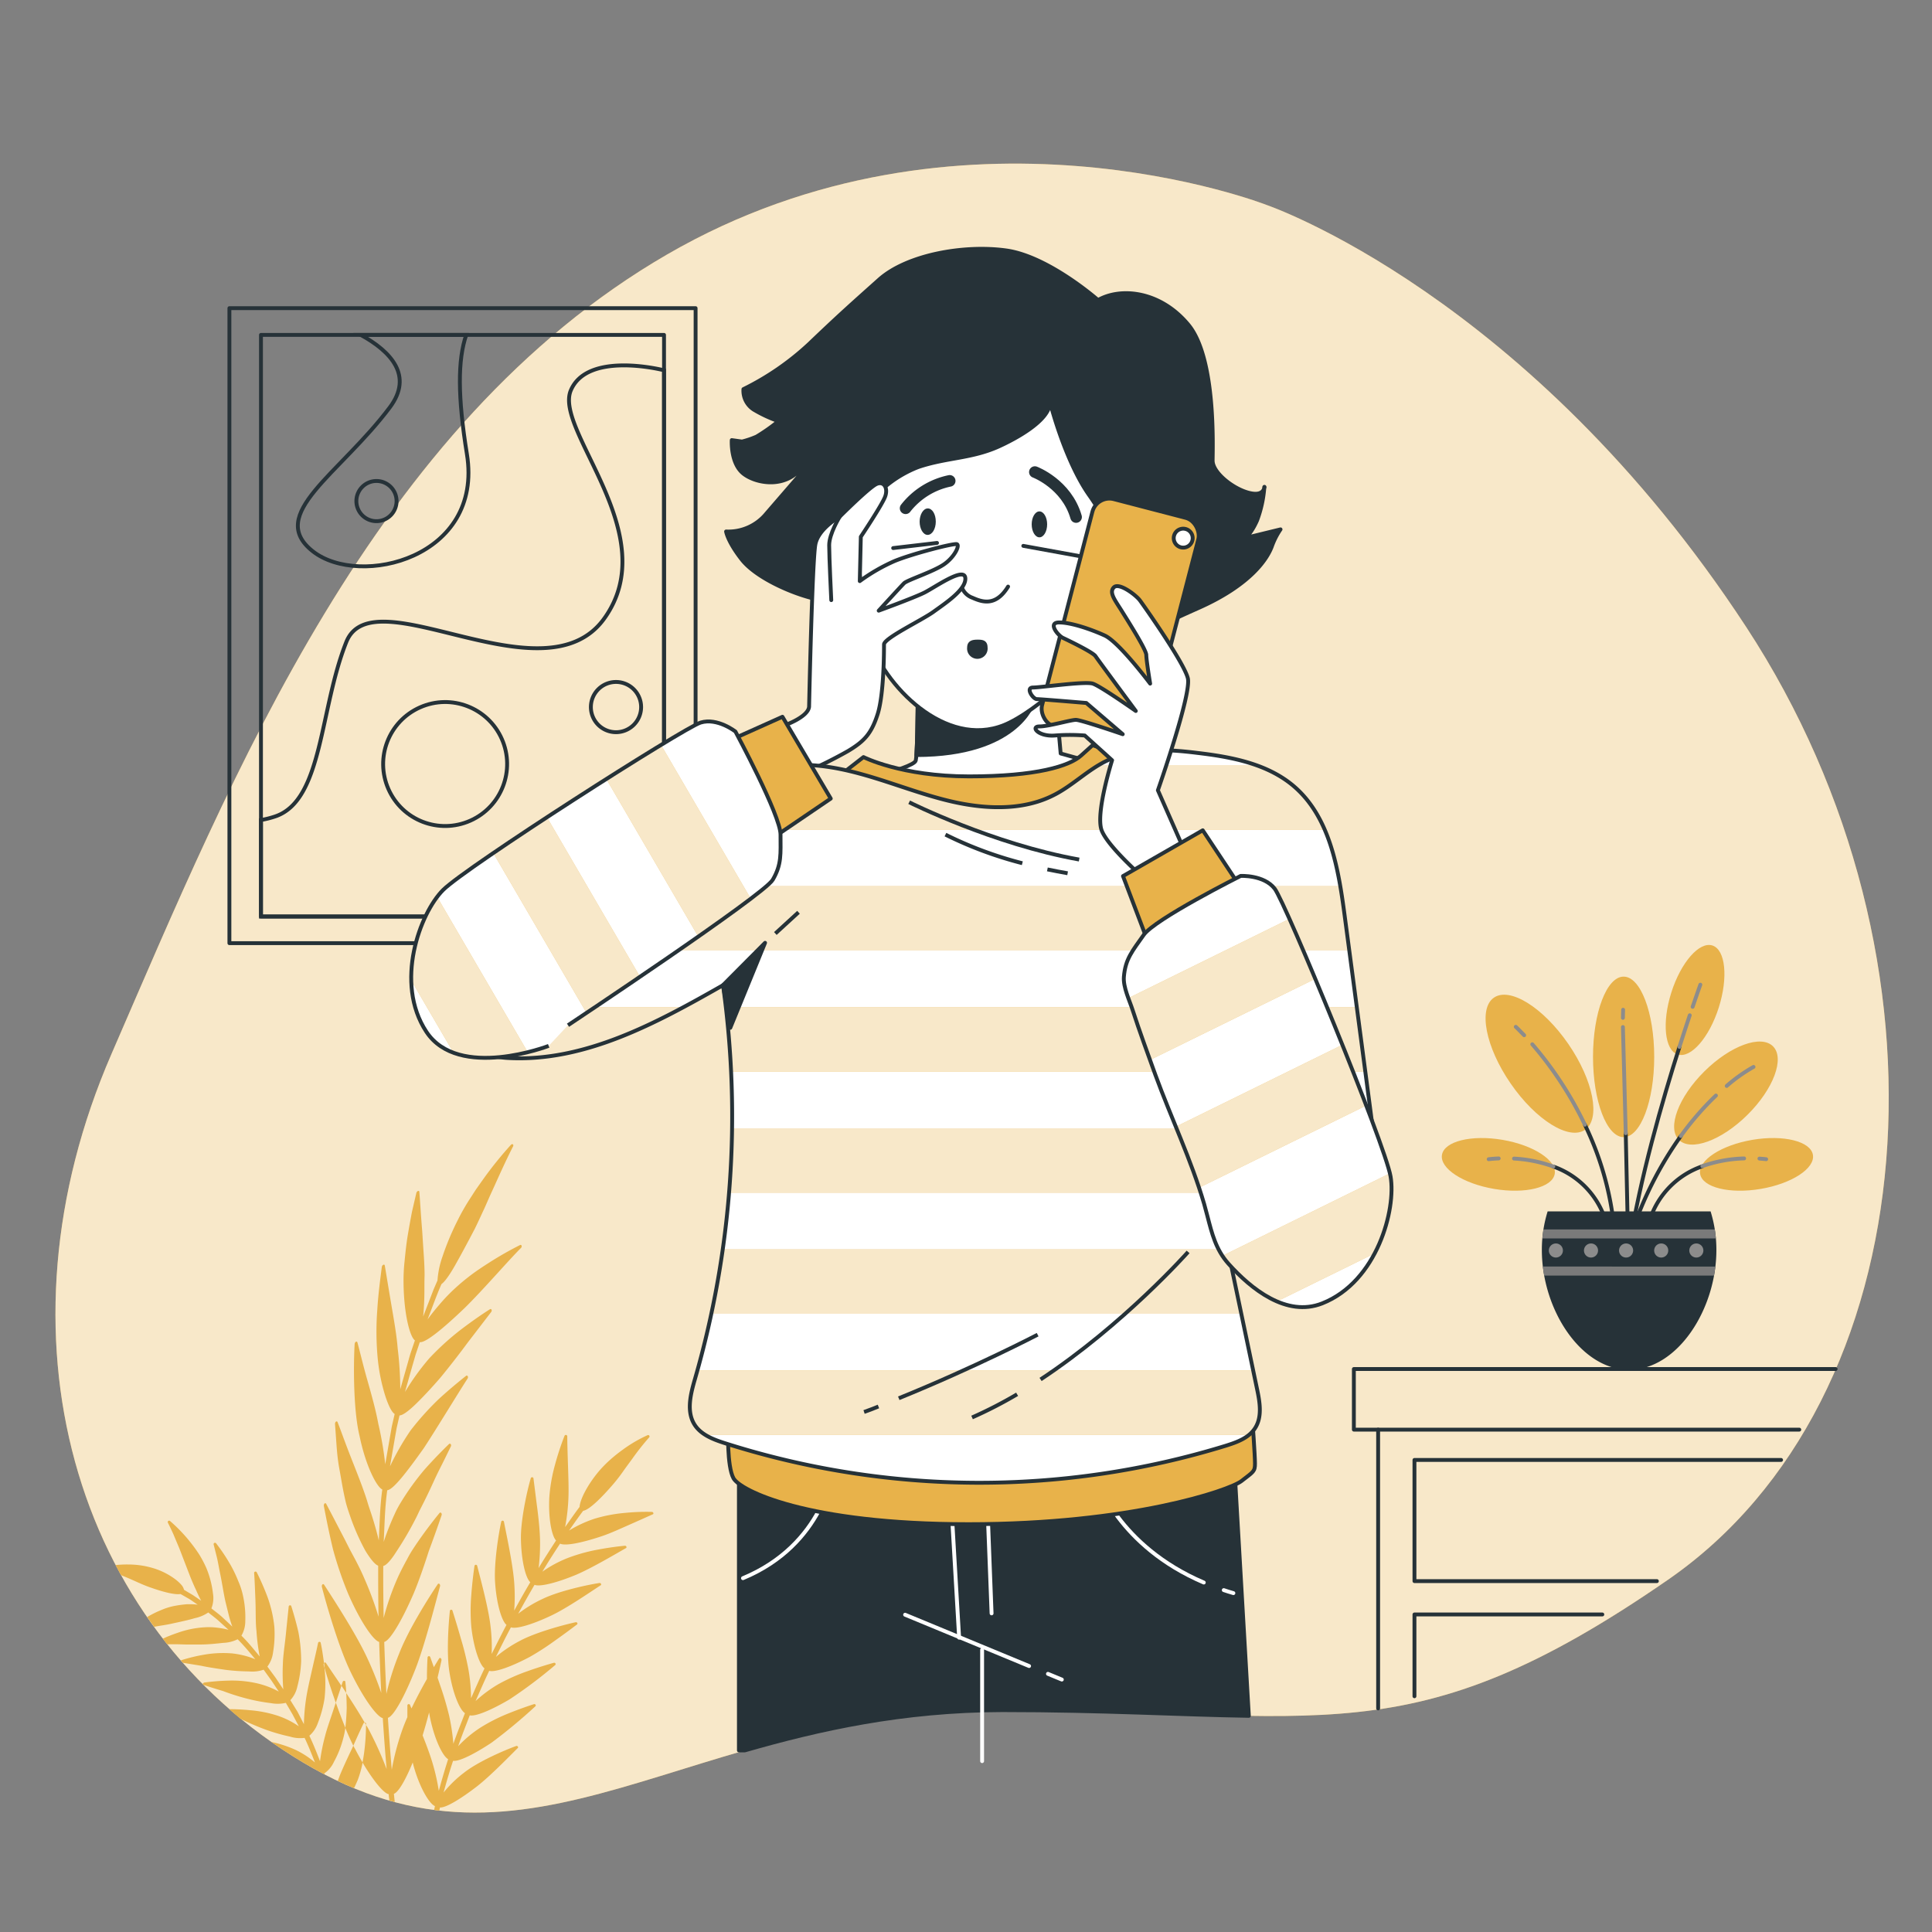 <svg xmlns="http://www.w3.org/2000/svg" viewBox="0 0 500 500"><rect x="0" y="0" width="500" height="500" fill="#808080" stroke="none"/><g id="freepik--background-simple--inject-456"><path d="M327.83,53.06S248.49,21.89,172.61,65.88,60.28,200.38,28.83,272.82,18.63,420.43,78.41,456.1s98.47-13.38,181-13.52,105.06,12.73,172.29-33.76,76.55-160.45,20.22-246.54S327.83,53.06,327.83,53.06Z" style="fill:#E8B24A"></path><path d="M327.83,53.06S248.49,21.89,172.61,65.88,60.28,200.38,28.83,272.82,18.63,420.43,78.41,456.1s98.47-13.38,181-13.52,105.06,12.73,172.29-33.76,76.55-160.45,20.22-246.54S327.83,53.06,327.83,53.06Z" style="fill:#fff;opacity:0.7"></path></g><g id="freepik--Picture--inject-456"><rect x="59.37" y="79.75" width="120.65" height="164.34" style="fill:none;stroke:#263238;stroke-linecap:round;stroke-linejoin:round"></rect><rect x="67.54" y="86.67" width="104.31" height="150.49" style="fill:none;stroke:#263238;stroke-linecap:round;stroke-linejoin:round"></rect><path d="M171.85,95.83c-1.71-.42-20-4.68-24.14,5.24-4.33,10.4,24.28,37.28,8.67,59s-59.82-11.27-66.75,6.07-6.07,40.75-18.21,45.08a24.14,24.14,0,0,1-3.88,1v25H171.85Z" style="fill:none;stroke:#263238;stroke-miterlimit:10"></path><path d="M93.37,86.67C101.22,91,107,97.24,100.9,105.41c-13,17.33-32.08,27.74-19.94,37.27s44.21,1.74,39.88-25.14c-2.4-14.86-2.4-24.41-.18-30.87Z" style="fill:none;stroke:#263238;stroke-miterlimit:10"></path><circle cx="115.2" cy="197.73" r="16.04" transform="translate(-70.16 63.53) rotate(-23.87)" style="fill:none;stroke:#263238;stroke-miterlimit:10"></circle><path d="M165.92,183a6.5,6.5,0,1,1-6.5-6.51A6.5,6.5,0,0,1,165.92,183Z" style="fill:none;stroke:#263238;stroke-miterlimit:10"></path><path d="M102.63,129.68a5.2,5.2,0,1,1-5.2-5.2A5.2,5.2,0,0,1,102.63,129.68Z" style="fill:none;stroke:#263238;stroke-miterlimit:10"></path></g><g id="freepik--Plants--inject-456"><polyline points="475.06 354.3 350.38 354.3 350.38 369.99 465.65 369.99" style="fill:none;stroke:#263238;stroke-linecap:round;stroke-linejoin:round"></polyline><line x1="356.66" y1="369.99" x2="356.66" y2="442.13" style="fill:none;stroke:#263238;stroke-linecap:round;stroke-linejoin:round"></line><polyline points="428.8 409.19 366.06 409.19 366.06 377.83 460.94 377.83" style="fill:none;stroke:#263238;stroke-linecap:round;stroke-linejoin:round"></polyline><polyline points="366.06 438.99 366.06 417.82 414.68 417.82" style="fill:none;stroke:#263238;stroke-linecap:round;stroke-linejoin:round"></polyline><ellipse cx="420.19" cy="273.52" rx="7.92" ry="20.77" style="fill:#E8B24A"></ellipse><ellipse cx="438.65" cy="258.77" rx="14.8" ry="6.44" transform="translate(59.21 598.47) rotate(-72.37)" style="fill:#E8B24A"></ellipse><path d="M386.69,307.69c-8.06-1.36-14.11-5.31-13.51-8.82s7.61-5.25,15.66-3.88,14.12,5.32,13.52,8.82S394.75,309.06,386.69,307.69Z" style="fill:#E8B24A"></path><ellipse cx="446.67" cy="282.87" rx="17.17" ry="7.92" transform="translate(-69.67 396.55) rotate(-44.76)" style="fill:#E8B24A"></ellipse><ellipse cx="398.41" cy="275.32" rx="9.05" ry="20.77" transform="translate(-85.87 274.73) rotate(-34.58)" style="fill:#E8B24A"></ellipse><line x1="420.74" y1="293.26" x2="421.36" y2="321.81" style="fill:none;stroke:#263238;stroke-linecap:round;stroke-miterlimit:10"></line><line x1="420.01" y1="265.8" x2="420.74" y2="293.26" style="fill:none;stroke:#8c8c8c;stroke-linecap:round;stroke-miterlimit:10"></line><line x1="420.06" y1="261.32" x2="420.01" y2="263.43" style="fill:none;stroke:#8c8c8c;stroke-linecap:round;stroke-miterlimit:10"></line><path d="M410.16,291.07A79.6,79.6,0,0,1,418,321" style="fill:none;stroke:#263238;stroke-linecap:round;stroke-miterlimit:10"></path><path d="M396.56,270.26a94,94,0,0,1,13.6,20.81" style="fill:none;stroke:#8c8c8c;stroke-linecap:round;stroke-miterlimit:10"></path><path d="M392.28,265.74s.82.75,2.17,2.18" style="fill:none;stroke:#8c8c8c;stroke-linecap:round;stroke-miterlimit:10"></path><path d="M435,294a93.6,93.6,0,0,0-12.83,25.47" style="fill:none;stroke:#263238;stroke-linecap:round;stroke-miterlimit:10"></path><path d="M444.08,283.53A75.11,75.11,0,0,0,435,294" style="fill:none;stroke:#8c8c8c;stroke-linecap:round;stroke-miterlimit:10"></path><path d="M453.81,276.12a41.42,41.42,0,0,0-6.94,4.92" style="fill:none;stroke:#8c8c8c;stroke-linecap:round;stroke-miterlimit:10"></path><path d="M434.64,270.94c-4.39,13.81-10.28,34.2-13,51.91" style="fill:none;stroke:#263238;stroke-linecap:round;stroke-miterlimit:10"></path><path d="M437.31,262.75c-.78,2.33-1.69,5.1-2.67,8.19" style="fill:none;stroke:#8c8c8c;stroke-linecap:round;stroke-miterlimit:10"></path><path d="M440.05,254.83s-.77,2.12-2,5.74" style="fill:none;stroke:#8c8c8c;stroke-linecap:round;stroke-miterlimit:10"></path><path d="M402,301.9a21.74,21.74,0,0,1,13.43,13.68" style="fill:none;stroke:#263238;stroke-linecap:round;stroke-miterlimit:10"></path><path d="M391.83,299.84A34.82,34.82,0,0,1,402,301.9" style="fill:none;stroke:#8c8c8c;stroke-linecap:round;stroke-miterlimit:10"></path><path d="M385.27,300s1-.14,2.59-.2" style="fill:none;stroke:#8c8c8c;stroke-linecap:round;stroke-miterlimit:10"></path><path d="M455.66,307.69c8.06-1.36,14.11-5.31,13.52-8.82s-7.61-5.25-15.67-3.88-14.11,5.32-13.52,8.82S447.6,309.06,455.66,307.69Z" style="fill:#E8B24A"></path><path d="M440.57,301.83A21.75,21.75,0,0,0,427,315.58" style="fill:none;stroke:#263238;stroke-linecap:round;stroke-miterlimit:10"></path><path d="M451.37,299.8a35.42,35.42,0,0,0-10.8,2" style="fill:none;stroke:#8c8c8c;stroke-linecap:round;stroke-miterlimit:10"></path><path d="M457.08,300s-.64-.09-1.74-.16" style="fill:none;stroke:#8c8c8c;stroke-linecap:round;stroke-miterlimit:10"></path><path d="M400.53,313.5a33.54,33.54,0,0,0-1.5,10c0,15.41,10.11,31,22.59,31s22.58-15.61,22.58-31a33.54,33.54,0,0,0-1.5-10Z" style="fill:#263238"></path><path d="M399.45,318.18c-.12.76-.22,1.54-.28,2.33h44.9c-.07-.79-.16-1.57-.28-2.33Z" style="fill:#7a7a7a"></path><path d="M443.59,330.12q.21-1.17.36-2.34H399.29c.09.78.21,1.56.35,2.34Z" style="fill:#7a7a7a"></path><path d="M404.48,323.63a1.82,1.82,0,1,1-1.81-1.82A1.81,1.81,0,0,1,404.48,323.63Z" style="fill:#8c8c8c"></path><path d="M413.57,323.63a1.82,1.82,0,1,1-1.82-1.82A1.81,1.81,0,0,1,413.57,323.63Z" style="fill:#8c8c8c"></path><path d="M422.65,323.63a1.82,1.82,0,1,1-1.81-1.82A1.81,1.81,0,0,1,422.65,323.63Z" style="fill:#8c8c8c"></path><path d="M431.74,323.63a1.82,1.82,0,1,1-1.82-1.82A1.81,1.81,0,0,1,431.74,323.63Z" style="fill:#8c8c8c"></path><path d="M440.83,323.63a1.82,1.82,0,1,1-1.82-1.82A1.82,1.82,0,0,1,440.83,323.63Z" style="fill:#8c8c8c"></path><path d="M86.9,440.67c.55-1.63,1.07-3.17,1.46-4.38-1.61-2.39-3.07-4.49-4-5.9-.16-.24-.38-.17-.5,0l.15,1.27C84.64,434,85.69,437.23,86.9,440.67Z" style="fill:#E8B24A"></path><path d="M89.37,435.25c0-.35-.57-.35-.68,0s-.21.66-.33,1l1.25,1.88C89.55,437,89.47,436,89.37,435.25Z" style="fill:#E8B24A"></path><path d="M94.74,446.11a.31.31,0,0,0-.36-.3l.35.62C94.73,446.32,94.74,446.21,94.74,446.11Z" style="fill:#E8B24A"></path><path d="M86.48,441.92c-.83,2.59-1.85,5.33-2.35,7.37a49.76,49.76,0,0,0-1.31,6.52c-.85-2.23-1.73-4.45-2.76-6.6A7.55,7.55,0,0,0,82.23,446,29.8,29.8,0,0,0,84,439.5a36.66,36.66,0,0,0,0-7.65,1,1,0,0,1,0-.16c-.07-.24-.15-.48-.21-.7a.68.68,0,0,1,.06-.57c-.27-2.11-.58-4.06-.86-5.29-.08-.34-.61-.29-.68.07-.3,1.55-.93,4.18-1.53,6.84s-1.25,5.46-1.56,7.56a51.33,51.33,0,0,0-.57,6.62L77,443,75.14,440a7.39,7.39,0,0,0,1.8-3.47,30.51,30.51,0,0,0,1-6.58,39.56,39.56,0,0,0-.72-7.59c-.6-2.64-1.35-5.16-1.84-6.7-.11-.35-.65-.24-.67.13-.16,1.62-.44,4.28-.72,7.08s-.73,5.58-.78,7.68a51.17,51.17,0,0,0,.11,6.64l-2-3-2.12-2.88a7.64,7.64,0,0,0,1.46-3.63A28.4,28.4,0,0,0,71,421a32.56,32.56,0,0,0-1.74-7.62,66,66,0,0,0-2.83-6.5.36.36,0,0,0-.66.22c.13,1.66.23,4.41.34,7.17s0,5.71.26,7.8a52.07,52.07,0,0,0,.84,6.62c-1.53-1.84-3-3.7-4.73-5.38a7.42,7.42,0,0,0,1-3.8,25.92,25.92,0,0,0-.63-6.71,19,19,0,0,0-1.16-3.55,35.39,35.39,0,0,0-1.78-3.81,46.38,46.38,0,0,0-4-6.05.36.36,0,0,0-.62.32c.21.81.47,1.87.78,3.09s.53,2.6.81,4c.58,2.73,1,5.65,1.47,7.72l.89,3.6a28,28,0,0,0,.89,2.85L57.5,418.5c-.88-.8-1.86-1.5-2.79-2.25a7.25,7.25,0,0,0,.4-3.91,24.65,24.65,0,0,0-1.72-6.57,29.86,29.86,0,0,0-1.76-3.36,39.12,39.12,0,0,0-2.5-3.46A40.91,40.91,0,0,0,44,393.63a.36.36,0,0,0-.56.42c.38.77.88,1.78,1.4,2.93l1.59,3.78c1,2.61,2.06,5.35,2.85,7.4.51,1.25,1,2.39,1.49,3.39a29.49,29.49,0,0,0,1.3,2.72l-2.18-1.48-2.26-1.34a3.19,3.19,0,0,0-.65-1.25,11.17,11.17,0,0,0-1.55-1.44A18.56,18.56,0,0,0,40.17,406a22.47,22.47,0,0,0-6.9-1.11,27.25,27.25,0,0,0-3.35.15q.69,1.31,1.41,2.61l1.24.51c2.08.86,4.19,1.91,5.89,2.51,3.54,1.28,6.75,2.12,8.26,1.86L49,413.83c.74.46,1.44,1,2.17,1.46a19.31,19.31,0,0,0-2.82-.11,27.8,27.8,0,0,0-3.34.46,16.27,16.27,0,0,0-3.19,1,26.51,26.51,0,0,0-3.31,1.6l-.41.25c.59.85,1.18,1.69,1.78,2.52l1.61-.28c1-.15,2.08-.33,3-.54,2.13-.47,4.17-.88,5.88-1.4a9.71,9.71,0,0,0,3.53-1.48c.9.72,1.83,1.39,2.68,2.16l2.56,2.32a21.2,21.2,0,0,0-2.8-.53,17.54,17.54,0,0,0-3.37-.12A25.16,25.16,0,0,0,46,422.56c-1.17.4-2.26.81-3.23,1.24l-.62.3c.37.48.75,1,1.13,1.43h2.07c1.07,0,2.14.07,3.24.07l3.13,0c2.15,0,4.34-.24,6.06-.43a9,9,0,0,0,3.72-.93c1.64,1.62,3.1,3.41,4.57,5.17a22.16,22.16,0,0,0-6-1.51,28.74,28.74,0,0,0-7.12.31,44.32,44.32,0,0,0-6,1.44.48.48,0,0,0-.14.09l.52.59,4.58.74c2.06.45,4.49.79,6.38,1.07a51.75,51.75,0,0,0,6.12.42,9.07,9.07,0,0,0,3.82-.44l2,2.78,1.92,2.88a22.25,22.25,0,0,0-5.86-2.19,29.39,29.39,0,0,0-7.17-.65,55.87,55.87,0,0,0-6.24.5c-.33.07-.53.49-.28.58,1.11.37,3,1,5.12,1.62a57.2,57.2,0,0,0,6.34,2,47.66,47.66,0,0,0,6.05,1.13,9.47,9.47,0,0,0,3.86-.07l1.75,3,1.61,3.06a21.92,21.92,0,0,0-5.6-2.78,31.18,31.18,0,0,0-7.08-1.38c-2-.2-3.91-.27-5.35-.27,1,.86,2,1.71,3,2.55l.68.3a63.68,63.68,0,0,0,6.11,2.57A48,48,0,0,0,75,449.42a9,9,0,0,0,3.83.34c1,2.08,1.84,4.23,2.68,6.37a22.81,22.81,0,0,0-5.25-3.37,30.1,30.1,0,0,0-6-1.94c2.63,1.84,5.35,3.61,8.16,5.28,1.89,1.13,3.75,2.17,5.6,3.13l-.09-.28a7.29,7.29,0,0,0,2.5-3,25.85,25.85,0,0,0,2.44-6.23,18.74,18.74,0,0,0,.5-2.58c-.85-2.09-1.69-4.33-2.46-6.5Z" style="fill:#E8B24A"></path><path d="M91.44,451.79l-.3.65c-1.21,2.54-2.4,5.09-3.21,7.09l-.51,1.38c1.41.67,2.81,1.3,4.2,1.87.34-.69.67-1.43,1-2.21a28.44,28.44,0,0,0,1.23-4.42c-.67-1.12-1.34-2.34-2-3.62C91.68,452.29,91.56,452,91.44,451.79Z" style="fill:#E8B24A"></path><path d="M134,452.39c.25-.24-.08-.65-.43-.52-3,1.09-9.79,4-13.45,6.88a30.27,30.27,0,0,0-5.32,5.15c.75-2.75,1.55-5.5,2.46-8.21,1.48.28,5.6-1.79,10-4.72a137.72,137.72,0,0,0,11.29-9.38c.26-.24,0-.67-.39-.55-1.53.49-4,1.35-6.67,2.43a45.49,45.49,0,0,0-7.23,3.68,31,31,0,0,0-5.69,4.77c.94-2.7,2-5.37,3-8,1.49.39,5.7-1.42,10.28-4.11a121.47,121.47,0,0,0,11.84-8.9c.27-.23,0-.68-.37-.58-1.55.44-4.11,1.2-6.8,2.17a48.44,48.44,0,0,0-7.44,3.31,33.73,33.73,0,0,0-6,4.42c1.16-2.61,2.28-5.25,3.53-7.82,1.45.46,5.77-1.09,10.49-3.6a69.39,69.39,0,0,0,6.69-4.34c2.26-1.59,4.31-3.13,5.54-4.06.29-.21,0-.66-.34-.58-3.15.68-10.36,2.62-14.47,4.83a34.82,34.82,0,0,0-6.19,4.15c1.28-2.56,2.54-5.14,3.9-7.66,1.42.53,5.83-.84,10.63-3.14,4.15-2,10-6.07,12.59-7.73.29-.19.05-.66-.32-.6-3.18.48-10.46,2.07-14.65,4.09a33.1,33.1,0,0,0-6.37,3.86c1.38-2.51,2.77-5,4.23-7.48,1.39.59,5.87-.57,10.76-2.6,4.21-1.8,10.28-5.43,12.9-6.9.3-.17.08-.64-.28-.61-1.59.14-4.19.47-7,1a44.47,44.47,0,0,0-7.82,2.18,31.24,31.24,0,0,0-6.54,3.53c1.47-2.45,3-4.86,4.59-7.26,1.38.69,5.88-.27,10.87-1.95,2.15-.72,4.77-1.93,7.2-3s4.62-2.06,5.93-2.64c.31-.12.13-.6-.23-.62a54.7,54.7,0,0,0-6.9.25A38.94,38.94,0,0,0,154,393a31.45,31.45,0,0,0-6.74,3.11c1.21-1.71,2.4-3.44,3.66-5.11,1.55-.24,4.68-3.27,8-7.15.72-.87,1.52-1.88,2.3-3s1.63-2.24,2.44-3.36A65.26,65.26,0,0,1,168,372a.36.36,0,0,0-.4-.58,35.28,35.28,0,0,0-6.32,3.68,39.72,39.72,0,0,0-3.42,2.73,31.76,31.76,0,0,0-2.78,2.82c-3.19,3.78-5,7.58-5.08,9.33-1.3,1.71-2.5,3.48-3.75,5.22a50.9,50.9,0,0,0,.85-7.32c.11-2.39,0-5.51-.1-8.52s-.19-5.89-.19-7.67a.37.37,0,0,0-.72-.08,71.55,71.55,0,0,0-2.45,7.45,43,43,0,0,0-1.48,8.5c-.28,5.51.65,10,1.75,11.11-1.54,2.37-3.07,4.73-4.52,7.15a50.69,50.69,0,0,0,.37-7.35c-.06-2.39-.36-5.45-.75-8.41s-.73-5.77-.95-7.48a.36.36,0,0,0-.7,0c-1,3.4-2.68,11.1-2.54,15.9.11,5.48,1.22,9.93,2.42,11-1.44,2.42-2.82,4.88-4.17,7.35a48.21,48.21,0,0,0,0-7.35c-.35-4.7-2-12.28-2.65-15.66a.36.36,0,0,0-.7,0c-.75,3.38-1.94,11.11-1.58,15.87.38,5.45,1.71,9.84,2.94,10.83-1.33,2.48-2.57,5-3.84,7.53a44.21,44.21,0,0,0-.31-7.34c-.55-4.68-2.59-12.15-3.43-15.47a.36.36,0,0,0-.7,0c-.25,1.69-.6,4.48-.82,7.42a49.14,49.14,0,0,0,0,8.44c.62,5.41,2.15,9.77,3.42,10.68-1.24,2.54-2.34,5.14-3.49,7.71a45.47,45.47,0,0,0-.66-7.32,73.5,73.5,0,0,0-2-8.18c-.79-2.83-1.63-5.5-2.14-7.13a.35.35,0,0,0-.69.07c-.35,3.39-.9,11.16-.09,15.92.85,5.4,2.65,9.68,4,10.51-1,2.62-2.08,5.25-3,7.92a53.66,53.66,0,0,0-1.1-7.29,82.27,82.27,0,0,0-2.41-8.1c-.19-.58-.39-1.15-.58-1.71.41-1.74.75-3.26,1-4.41.12-.53-.35-.94-.61-.53-.38.61-.84,1.36-1.35,2.22-.36-1-.68-1.93-.94-2.63a.36.36,0,0,0-.69.11c-.08,1.34-.16,3.35-.16,5.58-1.32,2.34-2.75,5-4,7.63-.14-.33-.26-.64-.37-.91a.36.36,0,0,0-.69.15c0,.8,0,1.84,0,3-.48,1.09-.91,2.16-1.27,3.16A65.4,65.4,0,0,0,101.39,458c-.39-4.47-.71-9-1-13.43,1.49-.39,4.42-5.71,7.18-12.77,2.37-6.1,5.06-16.67,6.31-21.26.13-.52-.33-.95-.6-.54-2.36,3.51-7.65,11.86-10,18A66.7,66.7,0,0,0,100,438.38q-.34-6.72-.56-13.45c1.51-.35,4.6-5.57,7.61-12.53,1.26-3,2.7-7.12,3.93-11,1.39-3.73,2.6-7.17,3.31-9.27.16-.47-.28-.9-.56-.55-1.26,1.55-3.33,4.18-5.45,7.24-.53.76-1.06,1.55-1.58,2.36s-1,1.67-1.43,2.5c-.92,1.67-1.76,3.32-2.43,4.82a67.34,67.34,0,0,0-3.55,10.23c-.08-4.48-.14-9-.1-13.46.75-.14,2-1.49,3.36-3.66a85.29,85.29,0,0,0,4.86-8.27c.37-.69.73-1.46,1.1-2.26l1.28-2.52c.87-1.74,1.73-3.57,2.54-5.35s1.7-3.5,2.45-5l1.9-3.87c.22-.45-.16-.94-.49-.61-1.45,1.4-3.83,3.79-6.33,6.6a67.68,67.68,0,0,0-6.35,8.87,23.27,23.27,0,0,0-1.36,2.61c-.4.86-.77,1.72-1.12,2.56-.69,1.67-1.28,3.26-1.73,4.69.24-4.47.29-8.95.92-13.39,1.58-.14,5.18-4.88,9.47-10.9,3.46-5.29,8.87-14.24,11.32-18,.27-.44-.06-1-.42-.68-1.6,1.27-4.23,3.41-7,5.95a73.35,73.35,0,0,0-7.32,8.14,67,67,0,0,0-5.34,9.32l1.14-6.61.58-3.31.75-3.27c.77,0,2.24-1.05,4.08-2.82s4.14-4.22,6.54-7c2-2.44,4.64-5.78,7-9l6.09-7.93c.32-.41.07-1-.34-.71-1.76,1.1-4.53,3-7.53,5.28a68.49,68.49,0,0,0-8.13,7.39,63.09,63.09,0,0,0-6.3,8.72l1.83-6.47.93-3.22,1.07-3.19c1.54.19,6.18-3.65,11.53-8.77,4.6-4.47,11.43-12.41,14.67-15.63.35-.37.13-.95-.28-.73a88.78,88.78,0,0,0-8,4.56c-1.56,1-3.21,2.08-4.7,3.21s-2.88,2.29-4.08,3.4a45.41,45.41,0,0,0-4,4.16c-1.19,1.37-2.25,2.7-3.13,3.91,1.21-3.05,2.28-6.15,3.61-9.16.85-.59,2.11-2.36,3.55-4.91s3.2-5.81,5.06-9.38c.79-1.59,1.63-3.46,2.54-5.4l1.32-3,1.37-3c1.79-4,3.52-7.69,4.67-9.91.26-.51-.17-.83-.57-.4a98.82,98.82,0,0,0-7,8.66l-1.95,2.75c-.62.94-1.22,1.89-1.82,2.81a55.78,55.78,0,0,0-3,5.31,69.54,69.54,0,0,0-3.93,9.4,23.21,23.21,0,0,0-1.28,6.14l-1,2.31-.9,2.34-1.81,4.69c.15-1.46.25-3.12.3-4.93s0-3.74.07-5.74c0-1.68-.09-3.57-.23-5.55s-.26-4-.39-6c-.34-4-.54-7.68-.73-10,0-.52-.65-.31-.79.27l-1.12,4.83c-.37,1.92-.76,4.07-1.12,6.25s-.59,4.46-.8,6.58a46.76,46.76,0,0,0-.26,5.83c.11,7.81,1.63,13.72,2.94,14.63L106.32,350c-.33,1-.61,2.12-.92,3.18l-1.81,6.36a90.16,90.16,0,0,0-.68-10.66c-.25-3.32-1-7.52-1.67-11.45s-1.27-7.64-1.65-9.87c-.07-.51-.68-.25-.78.34-.32,2.6-.92,6.82-1.18,11.26a74.06,74.06,0,0,0,.13,12.49,47.53,47.53,0,0,0,2,9.77c.83,2.51,1.68,4.12,2.38,4.51l-.74,3.23-.57,3.26-1.13,6.53a89.31,89.31,0,0,0-1.81-10.55c-.59-3.28-1.72-7.37-2.83-11.26s-1.94-7.46-2.55-9.68c-.14-.51-.7-.19-.73.41-.31,5.26-.37,17.12,1.29,23.84,1.58,7.66,4.43,13.15,5.87,13.76-.62,4.37-.68,8.8-.91,13.21-.32-1.43-.75-3-1.28-4.78-.26-.86-.54-1.76-.85-2.68s-.63-1.87-.9-2.82c-1-3.2-2.58-7.16-4.06-10.91s-2.72-7.25-3.56-9.41c-.19-.5-.72-.12-.68.49.1,1.31.22,3.05.36,5s.32,4.12.73,6.37.77,4.48,1.2,6.59c.23,1.05.43,2.06.7,3s.58,1.86.87,2.68a57.56,57.56,0,0,0,4,9.12c1.36,2.23,2.54,3.62,3.31,3.86,0,4.4,0,8.8.1,13.21a88.92,88.92,0,0,0-3.7-9.95c-.65-1.53-1.47-3.21-2.38-4.93l-1.4-2.61-1.36-2.69c-1.89-3.61-3.63-7-4.7-9-.24-.47-.72,0-.61.57.5,2.63,1.33,6.92,2.38,11.24a95.45,95.45,0,0,0,3.93,11.49c3.05,7,6.45,12,8,12.41.13,4.4.32,8.8.54,13.2a86.53,86.53,0,0,0-4-9.82c-2.88-6-8.37-14.44-10.78-18.17-.27-.42-.72,0-.58.58,1.24,4.87,4.44,15.79,7.35,21.81,3.3,6.88,6.85,11.76,8.4,12.12.29,4.4.6,8.79,1,13.18a92,92,0,0,0-4.34-9.68c-.29-.56-.61-1.15-1-1.75a54.92,54.92,0,0,1-.41,6.58c-.12,1.05-.29,2.11-.5,3.14,2.84,4.8,5.52,8,6.79,8.22,0,.54.12,1.08.17,1.62l1.39.4c-.07-.71-.15-1.42-.22-2.13,1.12-.34,3-3.51,4.87-8.11.12.48.23.94.36,1.36,1.56,5.35,3.94,9.32,5.39,9.94l-.21,1,1.34.16.18-.81c1.5.14,5.43-2.26,9.55-5.44C127,459.54,131.84,454.52,134,452.39Zm-20.45,11a54.19,54.19,0,0,0-1.64-7.21c-.59-2-1.55-4.57-2.54-7.06.57-1.82,1.13-3.85,1.68-5.93.1.63.21,1.24.34,1.8,1.17,5.39,3.21,9.52,4.59,10.28C115.12,457.94,114.33,460.65,113.59,463.38Z" style="fill:#E8B24A"></path><path d="M94.38,445.81c-1.41-2.46-3.12-5.14-4.77-7.64.06,1.2.1,2.55.12,3.91-.06,1.74-.15,3.49-.37,5.09.69,1.68,1.39,3.25,2.08,4.62,1-2.29,2-4.43,2.63-5.77A.36.36,0,0,1,94.38,445.81Z" style="fill:#E8B24A"></path></g><g id="freepik--Character--inject-456"><path d="M237.54,173.07s0,21.59-.55,23.77-21,6.66-21,6.66,14.71,11.65,37.66,11.1S287,198.48,287,198.48L274.5,195l-1.71-19.2S249.84,181.54,237.54,173.07Z" style="fill:#fff;stroke:#263238;stroke-linecap:round;stroke-linejoin:round"></path><path d="M217.4,200.65l6.07-4.72s9.78,5,27.31,5,26-2.69,29-5.39l3-2.7,9.78,3.71s-3,2.7-11.47,9.78-47.2,5.39-57.31,1.35S217.4,200.65,217.4,200.65Z" style="fill:#E8B24A;stroke:#263238;stroke-linecap:round;stroke-linejoin:round"></path><path d="M267.33,182l-9.17-4.32c-6.93.19-14.92-.68-20.62-4.61,0,0,0,17-.38,22.34C263.36,195.37,267.33,182,267.33,182Z" style="fill:#263238;stroke:#263238;stroke-linecap:round;stroke-linejoin:round"></path><path d="M220.73,127.13c0,1.51,2.27,32.88,4.31,38.58,4.77,13.35,21.24,28.79,36.23,21.29,5.34-2.67,10.3-7.06,14.93-10.77,3.27-2.62,9.49-6.41,11-10.58s10.19-29.84,10.19-29.84-2.26-21.53-10.95-32.48-15.11-10.2-26.82-5.66S220,122.22,220,122.22Z" style="fill:#fff;stroke:#263238;stroke-linecap:round;stroke-linejoin:round"></path><path d="M234.37,131.54a19.47,19.47,0,0,1,11.41-7.09" style="fill:none;stroke:#263238;stroke-linecap:round;stroke-miterlimit:10;stroke-width:3px"></path><path d="M267.82,122.17s8.19,3.07,10.67,11.64" style="fill:none;stroke:#263238;stroke-linecap:round;stroke-miterlimit:10;stroke-width:3px"></path><path d="M255.08,167.55a2.16,2.16,0,1,1-4.28,0c0-1.36,1.07-1.51,2.26-1.51S255.08,166.19,255.08,167.55Z" style="fill:#263238;stroke:#263238;stroke-linecap:round;stroke-linejoin:round"></path><line x1="231.15" y1="141.84" x2="242.5" y2="140.51" style="fill:none;stroke:#263238;stroke-linecap:round;stroke-linejoin:round"></line><line x1="264.83" y1="141.27" x2="279.4" y2="143.92" style="fill:none;stroke:#263238;stroke-linecap:round;stroke-linejoin:round"></line><path d="M271,135.7c0,1.85-.9,3.36-2,3.36s-2-1.51-2-3.36.9-3.35,2-3.35S271,133.85,271,135.7Z" style="fill:#263238"></path><path d="M242.18,135c0,1.89-.94,3.43-2.11,3.43S238,136.84,238,135s.95-3.42,2.11-3.42S242.18,133.06,242.18,135Z" style="fill:#263238"></path><path d="M248.77,151.52a4.56,4.56,0,0,0,2.88,3.17c2.6,1.16,6.06,2.31,9.24-2.88" style="fill:none;stroke:#263238;stroke-linecap:round;stroke-linejoin:round"></path><path d="M327.23,126.12a1.16,1.16,0,0,0,0-.13A1.16,1.16,0,0,1,327.23,126.12Z" style="fill:none;stroke:#263238;stroke-linecap:round;stroke-linejoin:round"></path><path d="M322.33,139.21s1.51-1.13,3-4.53a30.73,30.73,0,0,0,1.88-8.56c-.06.5-.53,2.37-4.14,1.38-4.16-1.13-9.24-5.26-9.24-8.28s.93-26.46-6.25-35.15-17.37-9.82-23.41-6.42c0,0-12.85-11.33-23.8-12.84s-25.68,1.13-32.86,7.55S217.33,81.42,209.4,89a70.31,70.31,0,0,1-17,11.71,5.82,5.82,0,0,0,2.65,5.29,34.84,34.84,0,0,0,6.42,3,47.9,47.9,0,0,1-5.69,4,23.43,23.43,0,0,1-3.75,1.27l-2.65-.37s-.38,6,3,8.68,11.71,4.16,15.87-2.64a26.19,26.19,0,0,0-1.47,3.19l-8.43,9.75a12.68,12.68,0,0,1-10.44,4.67s.36,2.52,4,7.2,12.59,8.63,18.35,10.07a39,39,0,0,0,7.91,1.44s-.3-1.07-.61-2.79c2.13.77,3.6,1.28,3.6,1.28a50.7,50.7,0,0,1-.54-17.49c.24-1.71,2.43-4.36,3.22-5.59a30.29,30.29,0,0,1,13.79-10.79c7.31-2.48,13.83-2.16,20.86-5.34,3.64-1.65,13.25-6.53,13.25-11.46,0,0,3.78,15.1,10.2,24.17s12.46,24.17,12.46,24.17L292.12,166s4.53-2.64,18.13-8.69S328,144.5,329.13,141.48A19.45,19.45,0,0,1,331.4,137Z" style="fill:#263238;stroke:#263238;stroke-linecap:round;stroke-linejoin:round"></path><path d="M209.39,182.91s.82-38,1.64-42.08,6.29-7.11,6.29-7.11,7.65-7.65,9.56-8.47,3,1.1,2.19,3.28-6.29,10.38-6.29,10.38l-.27,11.48a47.55,47.55,0,0,1,9-5.19c4.64-1.91,15.3-4.65,16.12-4.37s-.55,3.28-3.28,5.19-9.56,4.1-10.38,4.92-6.56,7.1-6.56,7.1,9-3.28,11.75-4.64,10.38-6.83,10.66-3.83-5.2,6.56-8.2,8.74-12.84,6.84-12.84,8.48,0,12.84-1.64,18-3.56,7.1-7.65,9.56a111.72,111.72,0,0,1-10.39,5.2l-6.28-11.75S209.12,185.64,209.39,182.91Z" style="fill:#fff;stroke:#263238;stroke-linecap:round;stroke-linejoin:round"></path><path d="M217.32,133.72s-2.73,4.37-2.73,7.38.54,14.21.54,14.21" style="fill:none;stroke:#263238;stroke-linecap:round;stroke-linejoin:round"></path><path d="M319.55,381.18l-128.32-.35V453h1.54c19.24-5.53,40.79-10.37,66.63-10.42,26.2,0,46.34,1.22,63.8,1.48Z" style="fill:#263238;stroke:#263238;stroke-linecap:round;stroke-linejoin:round"></path><path d="M215.71,379.43c0,1.05-2.45,20.28-23.43,29" style="fill:none;stroke:#fff;stroke-linecap:round;stroke-linejoin:round"></path><path d="M316.71,411.52q1.21.41,2.49.78" style="fill:none;stroke:#fff;stroke-linecap:round;stroke-linejoin:round"></path><path d="M283.89,382.93s5.43,17.14,27.65,26.63" style="fill:none;stroke:#fff;stroke-linecap:round;stroke-linejoin:round"></path><polyline points="248.22 423.83 246.48 394.11 245.78 389.92 255.57 390.27 256.62 417.54" style="fill:none;stroke:#fff;stroke-linecap:round;stroke-linejoin:round"></polyline><line x1="266.33" y1="431.17" x2="234.24" y2="417.89" style="fill:none;stroke:#fff;stroke-linecap:round;stroke-linejoin:round"></line><line x1="274.8" y1="434.67" x2="271.21" y2="433.19" style="fill:none;stroke:#fff;stroke-linecap:round;stroke-linejoin:round"></line><line x1="254.17" y1="426.98" x2="254.17" y2="455.78" style="fill:none;stroke:#fff;stroke-linecap:round;stroke-linejoin:round"></line><path d="M188.44,369.64s-.35,9.79,1.39,12.94,18.89,11.88,60.84,11.88,67.48-8.74,70.63-11.18,3.49-2.45,3.49-4.55-.69-11.54-.69-11.54-36,8.74-82.17,5.25-54.19-7-54.19-7Z" style="fill:#E8B24A;stroke:#263238;stroke-linecap:round;stroke-linejoin:round"></path><path d="M268.6,207.45c-7.73,2.42-16.43,1.54-24.39-.53-9.61-2.49-18.81-6.57-28.6-8.24-17.77-3-34.06,2.73-48.25,13.15a493.35,493.35,0,0,0-45.68,38c-3.42,3.22-7.05,7-7.08,11.71-.06,7.7,9.17,11.85,16.86,12.27,19.84,1.09,38.38-9,55.66-18.85a244.86,244.86,0,0,1-7.25,101.87c-1.14,3.93-2.3,8.43-.11,11.88,1.69,2.64,4.88,3.84,7.86,4.79a216.9,216.9,0,0,0,129.56.67c2.9-.91,6-2,7.65-4.6,1.86-2.91,1.21-6.7.5-10.07q-7.87-37.59-15.76-75.17c4.24,6.45,6,14.16,8.05,21.61s4.58,15.08,9.92,20.66,14.23,8.49,21,4.8c4.78-2.6,7.6-7.9,8.52-13.27s.22-10.85-.49-16.24Q352.31,269.41,348,237c-1.61-12.18-3.81-25.53-13.15-33.52-6.8-5.81-16.09-7.58-25-8.63-8-1-16.47-1.4-23.69,2.16-4.64,2.29-8.4,6.09-13,8.53A27.08,27.08,0,0,1,268.6,207.45Z" style="fill:#fff"></path><path d="M317.62,305.92c.25.91.51,1.83.78,2.75h38.94c-.18-2.28-.47-4.55-.76-6.8q-.66-4.94-1.3-9.87H313.43A144.85,144.85,0,0,1,317.62,305.92Z" style="fill:#E8B24A"></path><path d="M125.8,246H349.23c-.4-3-.8-6-1.19-9.05-.33-2.51-.69-5.07-1.13-7.62h-202Q135.16,237.42,125.8,246Z" style="fill:#E8B24A"></path><path d="M179.87,356.81c-1.14,3.93-2.3,8.43-.11,11.88a8.55,8.55,0,0,0,2.81,2.64H323.21a7.64,7.64,0,0,0,1.62-1.78c1.86-2.91,1.21-6.7.5-10.07l-1-4.81H180.46C180.26,355.38,180.08,356.1,179.87,356.81Z" style="fill:#E8B24A"></path><path d="M273.26,205.49a27.08,27.08,0,0,1-4.66,2c-7.73,2.42-16.43,1.54-24.39-.53-9.61-2.49-18.81-6.57-28.6-8.24a56.88,56.88,0,0,0-6-.68h-7c-12.74.84-24.56,6-35.19,13.83-1.28.94-2.54,1.89-3.8,2.84H342.87A28.34,28.34,0,0,0,325.19,198H284.34C280.52,200.28,277.19,203.39,273.26,205.49Z" style="fill:#E8B24A"></path><path d="M314.68,308.67q-1.76-8.34-3.5-16.67H189.45q-.1,8.34-.79,16.67Z" style="fill:#E8B24A"></path><path d="M131.46,273.79c15.95.87,31-5.5,45.33-13.12H114.64a7.94,7.94,0,0,0,0,.85C114.54,269.22,123.77,273.37,131.46,273.79Z" style="fill:#E8B24A"></path><path d="M187.85,260.67c.65,5.53,1.08,11.09,1.35,16.66H353.35l-2.19-16.66Z" style="fill:#E8B24A"></path><path d="M324.89,323.33a27.44,27.44,0,0,0,2.65,3.25c5.34,5.58,14.23,8.49,21,4.8a16.27,16.27,0,0,0,7-8.05Z" style="fill:#E8B24A"></path><path d="M187,323.33q-1.18,8.39-3,16.67H321.25q-1.75-8.34-3.5-16.67Z" style="fill:#E8B24A"></path><g style="opacity:0.7"><path d="M317.62,305.92c.25.91.51,1.83.78,2.75h38.94c-.18-2.28-.47-4.55-.76-6.8q-.66-4.94-1.3-9.87H313.43A144.85,144.85,0,0,1,317.62,305.92Z" style="fill:#fff"></path><path d="M125.8,246H349.23c-.4-3-.8-6-1.19-9.05-.33-2.51-.69-5.07-1.13-7.62h-202Q135.16,237.42,125.8,246Z" style="fill:#fff"></path><path d="M179.87,356.81c-1.14,3.93-2.3,8.43-.11,11.88a8.55,8.55,0,0,0,2.81,2.64H323.21a7.64,7.64,0,0,0,1.62-1.78c1.86-2.91,1.21-6.7.5-10.07l-1-4.81H180.46C180.26,355.38,180.08,356.1,179.87,356.81Z" style="fill:#fff"></path><path d="M273.26,205.49a27.08,27.08,0,0,1-4.66,2c-7.73,2.42-16.43,1.54-24.39-.53-9.61-2.49-18.81-6.57-28.6-8.24a56.88,56.88,0,0,0-6-.68h-7c-12.74.84-24.56,6-35.19,13.83-1.28.94-2.54,1.89-3.8,2.84H342.87A28.34,28.34,0,0,0,325.19,198H284.34C280.52,200.28,277.19,203.39,273.26,205.49Z" style="fill:#fff"></path><path d="M314.68,308.67q-1.76-8.34-3.5-16.67H189.45q-.1,8.34-.79,16.67Z" style="fill:#fff"></path><path d="M131.46,273.79c15.95.87,31-5.5,45.33-13.12H114.64a7.94,7.94,0,0,0,0,.85C114.54,269.22,123.77,273.37,131.46,273.79Z" style="fill:#fff"></path><path d="M187.85,260.67c.65,5.53,1.08,11.09,1.35,16.66H353.35l-2.19-16.66Z" style="fill:#fff"></path><path d="M324.89,323.33a27.44,27.44,0,0,0,2.65,3.25c5.34,5.58,14.23,8.49,21,4.8a16.27,16.27,0,0,0,7-8.05Z" style="fill:#fff"></path><path d="M187,323.33q-1.18,8.39-3,16.67H321.25q-1.75-8.34-3.5-16.67Z" style="fill:#fff"></path></g><polygon points="187.12 254.94 198 244 189 266 187.12 254.94" style="fill:#263238;stroke:#263238;stroke-linecap:round;stroke-linejoin:round"></polygon><path d="M263.23,360.84a113.09,113.09,0,0,1-11.66,6" style="fill:none;stroke:#263238;stroke-miterlimit:10"></path><path d="M307.48,324S290.86,342.76,269.3,357" style="fill:none;stroke:#263238;stroke-miterlimit:10"></path><path d="M227.34,364c-1.23.48-2.47,1-3.72,1.42" style="fill:none;stroke:#263238;stroke-miterlimit:10"></path><path d="M268.54,345.41s-16,8.36-35.94,16.46" style="fill:none;stroke:#263238;stroke-miterlimit:10"></path><line x1="200.66" y1="241.59" x2="206.65" y2="236.1" style="fill:none;stroke:#263238;stroke-miterlimit:10"></line><path d="M235.29,207.62s21.74,10.87,44,14.83" style="fill:none;stroke:#263238;stroke-miterlimit:10"></path><path d="M271.06,225q2.54.53,5.24,1" style="fill:none;stroke:#263238;stroke-miterlimit:10"></path><path d="M244.68,216a100.7,100.7,0,0,0,19.9,7.4" style="fill:none;stroke:#263238;stroke-miterlimit:10"></path><path d="M268.6,207.45c-7.73,2.42-16.43,1.54-24.39-.53-9.61-2.49-18.81-6.57-28.6-8.24-17.77-3-34.06,2.73-48.25,13.15a493.35,493.35,0,0,0-45.68,38c-3.42,3.22-7.05,7-7.08,11.71-.06,7.7,9.17,11.85,16.86,12.27,19.84,1.09,38.38-9,55.66-18.85a244.86,244.86,0,0,1-7.25,101.87c-1.14,3.93-2.3,8.43-.11,11.88,1.69,2.64,4.88,3.84,7.86,4.79a216.9,216.9,0,0,0,129.56.67c2.9-.91,6-2,7.65-4.6,1.86-2.91,1.21-6.7.5-10.07q-7.87-37.59-15.76-75.17c4.24,6.45,6,14.16,8.05,21.61s4.58,15.08,9.92,20.66,14.23,8.49,21,4.8c4.78-2.6,7.6-7.9,8.52-13.27s.22-10.85-.49-16.24Q352.31,269.41,348,237c-1.61-12.18-3.81-25.53-13.15-33.52-6.8-5.81-16.09-7.58-25-8.63-8-1-16.47-1.4-23.69,2.16-4.64,2.29-8.4,6.09-13,8.53A27.08,27.08,0,0,1,268.6,207.45Z" style="fill:none;stroke:#263238;stroke-miterlimit:10"></path><polygon points="202.5 185.5 215 206.67 198.33 218 188 192 202.5 185.5" style="fill:#E8B24A;stroke:#263238;stroke-linecap:round;stroke-linejoin:round"></polygon><rect x="275.73" y="130.63" width="28.32" height="60.84" rx="4.55" transform="translate(49.89 -67.8) rotate(14.58)" style="fill:#E8B24A;stroke:#263238;stroke-linecap:round;stroke-linejoin:round"></rect><path d="M308.58,139.9a2.45,2.45,0,1,1-1.75-3A2.44,2.44,0,0,1,308.58,139.9Z" style="fill:#fff;stroke:#263238;stroke-linecap:round;stroke-linejoin:round"></path><path d="M307.07,221.36l-7.41-16.84s8.76-24.91,7.75-29S296,156.72,295,155.37s-5.39-4.71-6.73-3.37.33,3.37,2,6.06,6.39,10.1,6.39,11.45,1,7.41,1,7.41-8.08-10.78-11.78-12.46-8.75-3.37-11.78-3.37-.34,3.37,1,4,7.74,3.71,8.41,4.72S293.94,184,293.94,184s-9.09-6.4-11.11-7.07-13.47,1-15.49,1,0,3,1,3,12.8,1,12.8,1l9.42,8.08s-10.77-3.71-12.12-3.71S271.38,188,269,188s-.34,2.69,4,2.35a49.75,49.75,0,0,1,7.74,0l7.07,6.4s-4.38,13.81-2.69,18.18,11.44,12.8,11.44,12.8Z" style="fill:#fff;stroke:#263238;stroke-linecap:round;stroke-linejoin:round"></path><polygon points="311.27 214.88 290.63 226.73 297.85 245.76 321.47 230.25 311.27 214.88" style="fill:#E8B24A;stroke:#263238;stroke-linecap:round;stroke-linejoin:round"></polygon><path d="M312.49,314.77c-.27-1.06-.55-2.12-.86-3.2-3.37-11.47-8.53-22.22-12.63-33.43-2-5.56-4.06-11.14-5.89-16.78-.8-2.48-2.47-5.88-2.25-8.57.39-4.66,2.21-6.67,5.11-10.81s25.11-15.29,25.11-15.29,6-.32,8.8,3.29,28.53,66,30,74.49-3.44,27.2-17.68,32.84c-9.28,3.68-18.46-3.77-24.29-10.27C314.66,323.4,313.64,319.21,312.49,314.77Z" style="fill:#fff"></path><path d="M359.89,304.47q-.06-.35-.18-.81L316.36,325a17.18,17.18,0,0,0,1.56,2.06c3.3,3.68,7.68,7.67,12.54,9.76l25.33-12.45C359.53,317.24,360.72,309.22,359.89,304.47Z" style="fill:#E8B24A"></path><path d="M333.71,237.8,292,258.32c.4,1.08.81,2.12,1.11,3,1.41,4.35,2.94,8.66,4.5,13l42.76-21C337.88,247.32,335.55,241.92,333.71,237.8Z" style="fill:#E8B24A"></path><path d="M353.58,286.11c-1.86-4.85-4-10.24-6.18-15.71l-43.1,21.19c2.13,5.22,4.23,10.45,6,15.8Z" style="fill:#E8B24A"></path><g style="opacity:0.7"><path d="M359.89,304.47q-.06-.35-.18-.81L316.36,325a17.18,17.18,0,0,0,1.56,2.06c3.3,3.68,7.68,7.67,12.54,9.76l25.33-12.45C359.53,317.24,360.72,309.22,359.89,304.47Z" style="fill:#fff"></path><path d="M333.71,237.8,292,258.32c.4,1.08.81,2.12,1.11,3,1.41,4.35,2.94,8.66,4.5,13l42.76-21C337.88,247.32,335.55,241.92,333.71,237.8Z" style="fill:#fff"></path><path d="M353.58,286.11c-1.86-4.85-4-10.24-6.18-15.71l-43.1,21.19c2.13,5.22,4.23,10.45,6,15.8Z" style="fill:#fff"></path></g><path d="M312.49,314.77c-.27-1.06-.55-2.12-.86-3.2-3.37-11.47-8.53-22.22-12.63-33.43-2-5.56-4.06-11.14-5.89-16.78-.8-2.48-2.47-5.88-2.25-8.57.39-4.66,2.21-6.67,5.11-10.81s25.11-15.29,25.11-15.29,6-.32,8.8,3.29,28.53,66,30,74.49-3.44,27.2-17.68,32.84c-9.28,3.68-18.46-3.77-24.29-10.27C314.66,323.4,313.64,319.21,312.49,314.77Z" style="fill:none;stroke:#263238;stroke-miterlimit:10"></path><path d="M147,265.33s50.67-33.66,53-37.66,2-6.67,2-11.67-11.67-26.67-11.67-26.67-4.66-3.66-9-2.33-60.66,37.33-66.66,43.33-12.67,24-4.34,36.67S142,270.67,142,270.67" style="fill:#fff"></path><path d="M141.55,211.51c-5,3.26-9.75,6.44-13.89,9.26l24.13,41.36c3.43-2.3,8.39-5.63,13.84-9.35Z" style="fill:#E8B24A"></path><path d="M113.13,232.12a36.92,36.92,0,0,0-6.7,21.59l10.94,18.74c6.25,2.31,14.08,1.13,19.21-.14Z" style="fill:#E8B24A"></path><path d="M171.07,192.79c-4,2.46-8.94,5.51-14.15,8.82l23.8,40.78c5.22-3.66,10.05-7.12,13.58-9.8Z" style="fill:#E8B24A"></path><g style="opacity:0.7"><path d="M141.55,211.51c-5,3.26-9.75,6.44-13.89,9.26l24.13,41.36c3.43-2.3,8.39-5.63,13.84-9.35Z" style="fill:#fff"></path><path d="M113.13,232.12a36.92,36.92,0,0,0-6.7,21.59l10.94,18.74c6.25,2.31,14.08,1.13,19.21-.14Z" style="fill:#fff"></path><path d="M171.07,192.79c-4,2.46-8.94,5.51-14.15,8.82l23.8,40.78c5.22-3.66,10.05-7.12,13.58-9.8Z" style="fill:#fff"></path></g><path d="M147,265.33s50.67-33.66,53-37.66,2-6.67,2-11.67-11.67-26.67-11.67-26.67-4.66-3.66-9-2.33-60.66,37.33-66.66,43.33-12.67,24-4.34,36.67S142,270.67,142,270.67" style="fill:none;stroke:#263238;stroke-miterlimit:10"></path></g></svg>